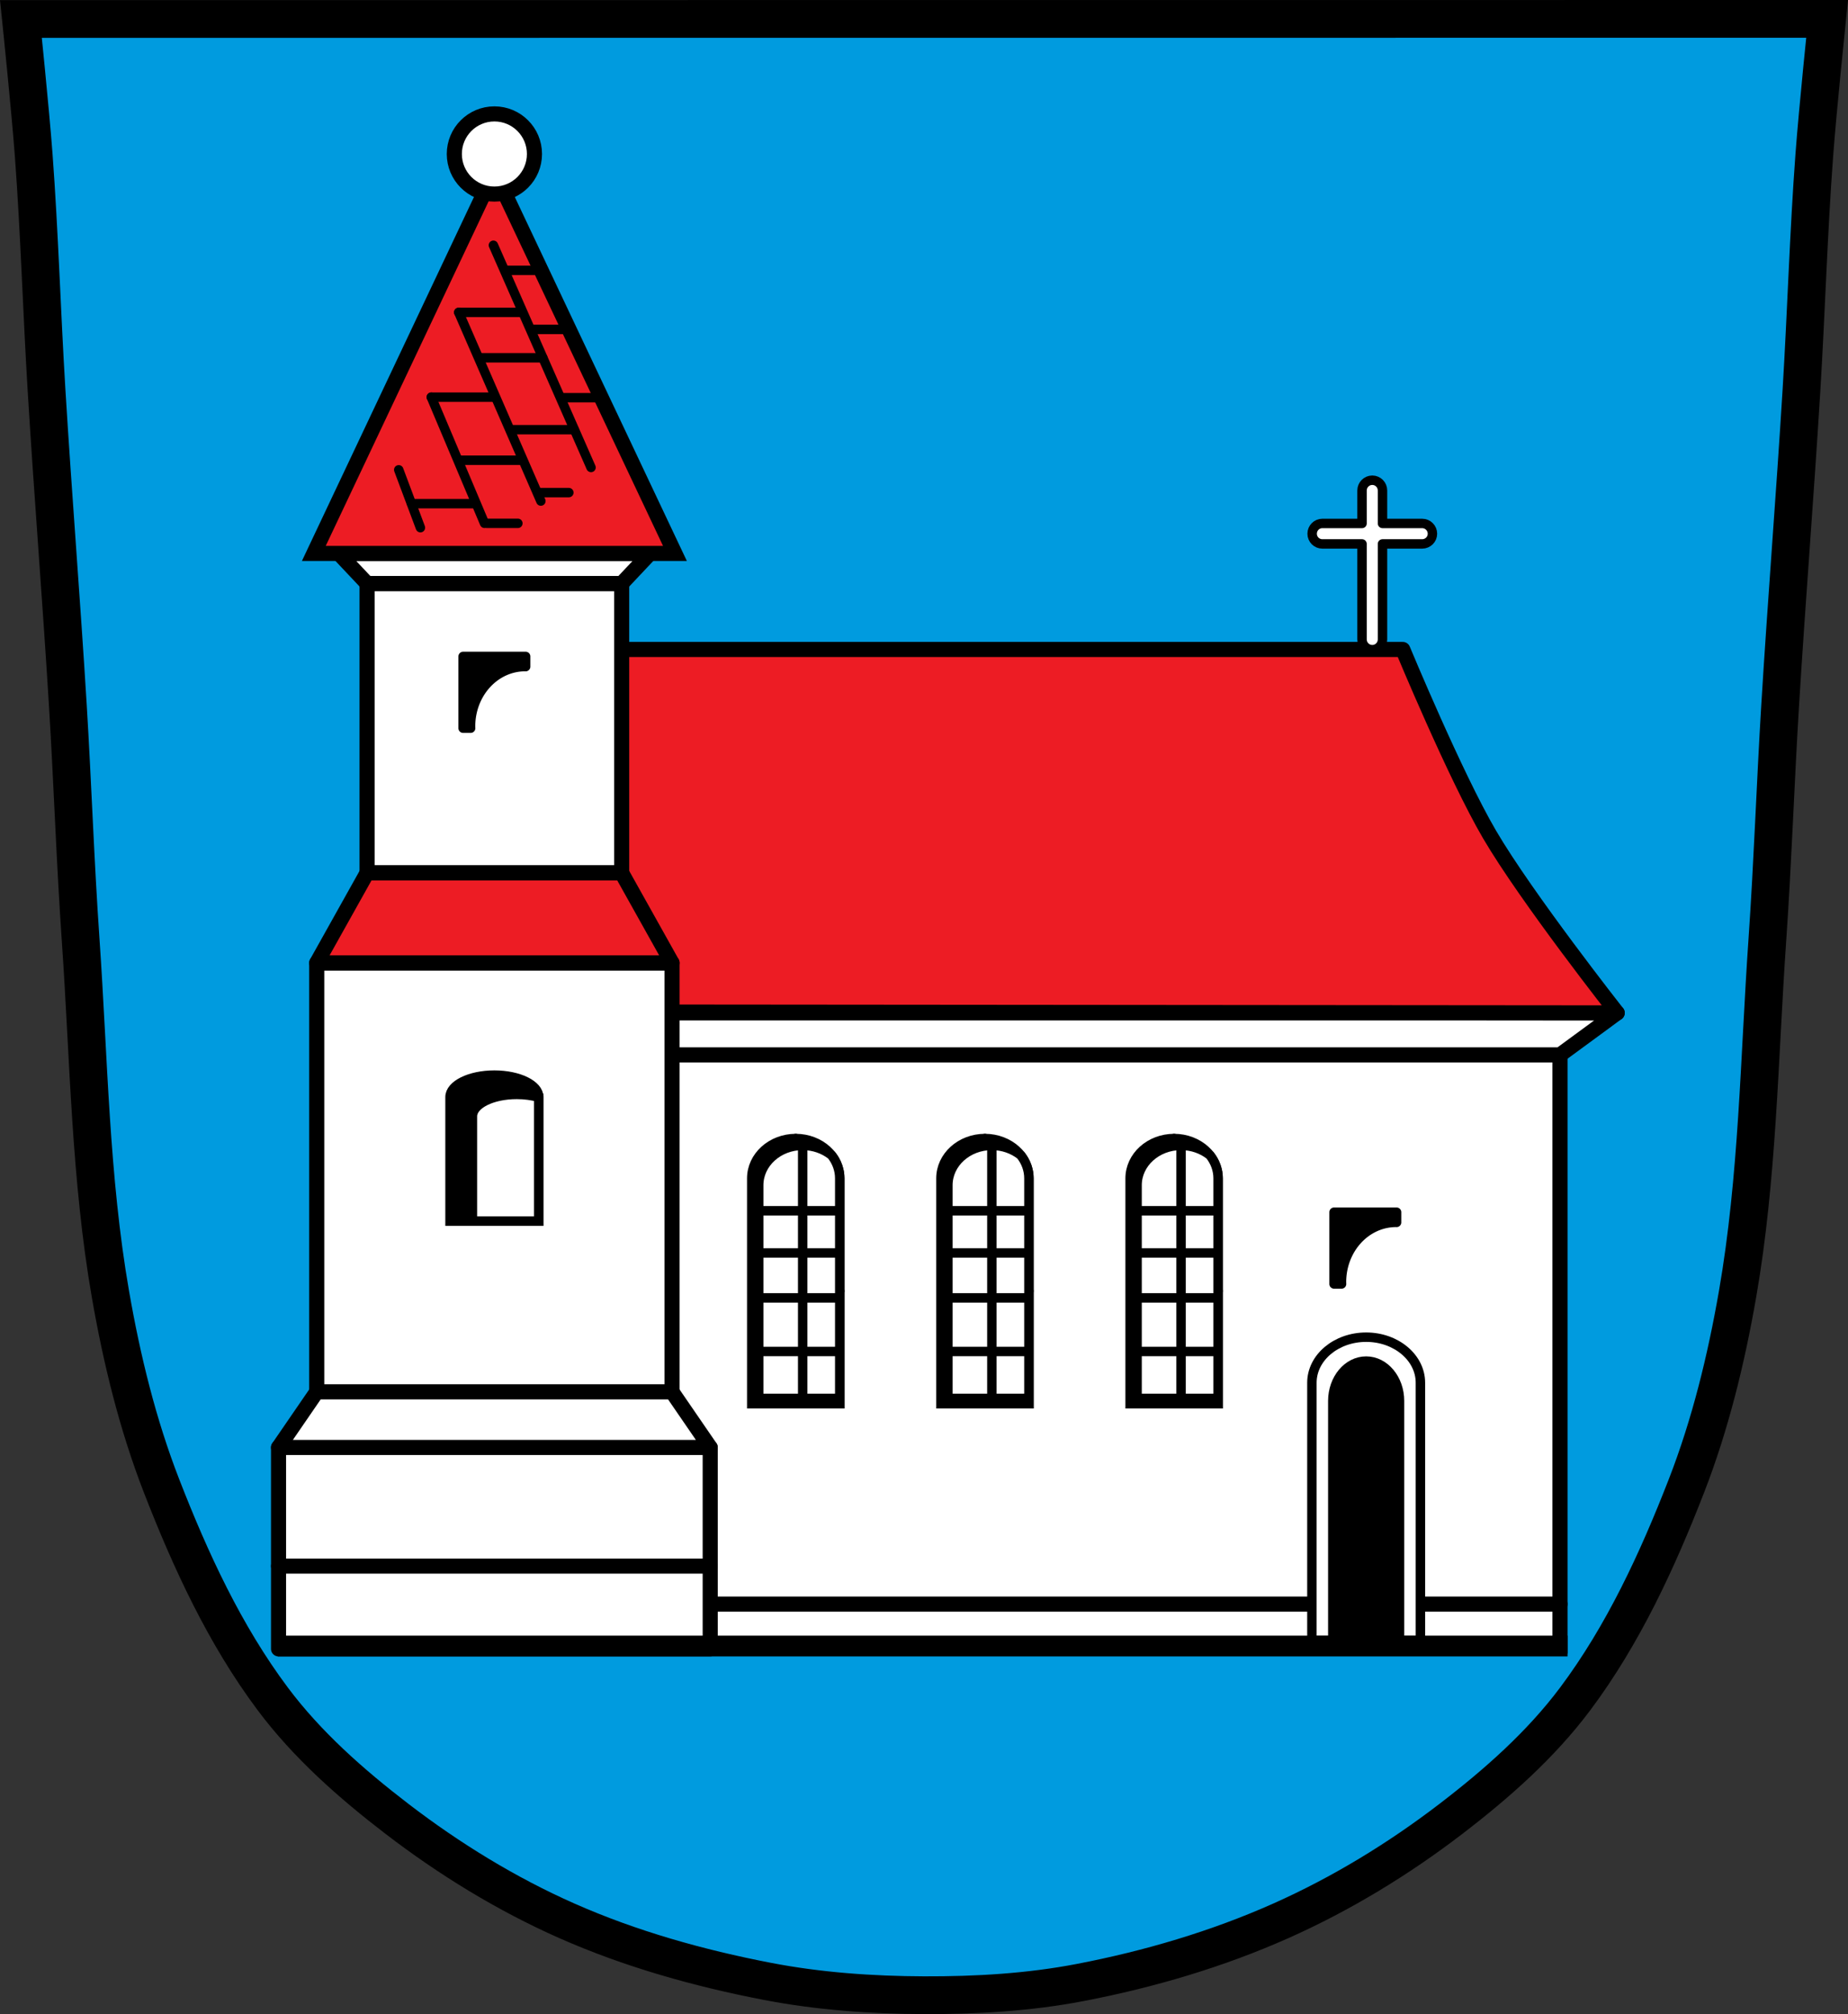 <?xml version="1.0" encoding="UTF-8" standalone="no"?>
<svg
   xmlns:dc="http://purl.org/dc/elements/1.1/"
   xmlns:cc="http://creativecommons.org/ns#"
   xmlns:rdf="http://www.w3.org/1999/02/22-rdf-syntax-ns#"
   xmlns:svg="http://www.w3.org/2000/svg"
   xmlns="http://www.w3.org/2000/svg"
   xmlns:sodipodi="http://sodipodi.sourceforge.net/DTD/sodipodi-0.dtd"
   xmlns:inkscape="http://www.inkscape.org/namespaces/inkscape"
   viewBox="0 0 979.306 1067.1"
   version="1.1"
   id="svg1333"
   sodipodi:docname="Wappen_Hofkirchen.svg"
   inkscape:version="0.92.5 (2060ec1f9f, 2020-04-08)"
   width="979.306"
   height="1067.1">
  <rect x="0" y="0" width="979.306" height="1067.1" fill="#333333" stroke="none"/>
  <defs
     id="defs1337" />
  <sodipodi:namedview
     pagecolor="#ffffff"
     bordercolor="#666666"
     borderopacity="1"
     objecttolerance="10"
     gridtolerance="10"
     guidetolerance="10"
     inkscape:pageopacity="0"
     inkscape:pageshadow="2"
     inkscape:window-width="1920"
     inkscape:window-height="1046"
     id="namedview1335"
     showgrid="false"
     inkscape:zoom="0.74313591"
     inkscape:cx="489.65322"
     inkscape:cy="533.54971"
     inkscape:window-x="-11"
     inkscape:window-y="-11"
     inkscape:window-maximized="1"
     inkscape:current-layer="svg1333"
     fit-margin-top="0"
     fit-margin-left="0"
     fit-margin-right="0"
     fit-margin-bottom="0"
     inkscape:snap-global="true" />
  <path
     style="fill:#009bdf;fill-opacity:1"
     inkscape:connector-curvature="0"
     id="path1078"
     d="m 11.09,10.059 c 0,0 4.995,48.18 6.784,72.32 3.067,41.38 4.256,82.87 6.784,124.29 3.405,55.766 7.902,111.49 11.307,167.25 2.529,41.41 3.91,82.9 6.784,124.29 4.346,62.59 5.02,125.75 15.786,187.56 6.02,34.562 14.418,68.979 27.14,101.67 15.355,39.473 33.473,78.71 58.839,112.63 18.288,24.456 41.648,45.04 65.884,63.62 27.747,21.272 57.962,39.816 89.93,53.968 33.818,14.97 69.917,25.08 106.24,32.09 27.334,5.278 55.35,7.255 83.19,7.349 27.662,0.094 55.55,-1.52 82.71,-6.741 36.46,-7.01 72.54,-17.626 106.46,-32.746 31.934,-14.235 62.23,-32.696 89.98,-53.968 24.24,-18.58 47.595,-39.17 65.884,-63.62 25.365,-33.919 43.484,-73.16 58.839,-112.63 12.718,-32.695 21.12,-67.16 27.14,-101.72 10.762,-61.814 11.44,-124.97 15.786,-187.56 2.874,-41.39 4.256,-82.87 6.784,-124.29 3.405,-55.766 7.902,-111.44 11.307,-167.21 2.529,-41.41 3.717,-82.909 6.784,-124.29 1.79,-24.14 6.784,-72.32 6.784,-72.32"
     sodipodi:nodetypes="cccccsccccccccccccccccc" />
  <path
     style="fill:none;stroke:#000000;stroke-width:20"
     inkscape:connector-curvature="0"
     id="path1080"
     d="m 11.09,10.059 c 0,0 4.995,48.18 6.784,72.32 3.067,41.38 4.256,82.87 6.784,124.29 3.405,55.766 7.902,111.49 11.307,167.25 2.529,41.41 3.91,82.9 6.784,124.29 4.346,62.59 5.02,125.75 15.786,187.56 6.02,34.562 14.418,68.979 27.14,101.67 15.355,39.473 33.473,78.71 58.839,112.63 18.288,24.456 41.648,45.04 65.884,63.62 27.747,21.272 57.962,39.816 89.93,53.968 33.818,14.97 69.917,25.08 106.24,32.09 27.334,5.278 55.35,7.255 83.19,7.349 27.662,0.094 55.55,-1.52 82.71,-6.741 36.46,-7.01 72.54,-17.626 106.46,-32.746 31.934,-14.235 62.23,-32.696 89.98,-53.968 24.24,-18.58 47.595,-39.17 65.884,-63.62 25.365,-33.919 43.484,-73.16 58.839,-112.63 12.718,-32.695 21.12,-67.16 27.14,-101.72 10.762,-61.814 11.44,-124.97 15.786,-187.56 2.874,-41.39 4.256,-82.87 6.784,-124.29 3.405,-55.766 7.902,-111.44 11.307,-167.21 2.529,-41.41 3.717,-82.909 6.784,-124.29 1.79,-24.14 6.784,-72.32 6.784,-72.32 z"
     sodipodi:nodetypes="cccccscccccccccccccccccc" />
  <path
     style="fill:#ffffff;stroke:#000000;stroke-width:8;stroke-miterlimit:4;stroke-dasharray:none;stroke-linejoin:miter"
     d="m 240.67,558.89 h 586.01 v 313.21 h -586.01 z"
     id="path1092"
     inkscape:connector-curvature="0" />
  <g
     transform="translate(200.508)"
     id="g1130-0">
    <path
       style="fill:#000000;stroke:#000000;stroke-width:5;stroke-linecap:square"
       inkscape:connector-curvature="0"
       id="path1160-8"
       d="m 421.686,603.21 c -12.879,0 -23.314,9.452 -23.314,21.09 v 119.43 h 46.627 v -119.43 c 0,-11.64 -10.435,-21.09 -23.314,-21.09 z" />
    <path
       inkscape:connector-curvature="0"
       id="path1170-23"
       d="m 421.686,603.21 v 140.01"
       style="fill:#ffffff;stroke:#000000;stroke-width:5;stroke-linecap:round" />
    <path
       inkscape:connector-curvature="0"
       id="path1172-6"
       d="m 444.786,637.84 h -43.674"
       style="fill:#ffffff;stroke:#000000;stroke-width:5;stroke-linecap:round" />
    <path
       inkscape:connector-curvature="0"
       id="path1174-8"
       d="m 443.616,660.21 h -43.674"
       style="fill:#ffffff;stroke:#000000;stroke-width:5;stroke-linecap:round" />
    <path
       inkscape:connector-curvature="0"
       id="path1176-1"
       d="m 444.996,684.01 h -43.674"
       style="fill:#ffffff;stroke:#000000;stroke-width:5;stroke-linecap:round" />
    <path
       inkscape:connector-curvature="0"
       id="path1178-36"
       d="m 443.066,712.4 h -43.674"
       style="fill:#ffffff;stroke:#000000;stroke-width:5;stroke-linecap:round" />
    <path
       inkscape:connector-curvature="0"
       id="path1180-1"
       d="m 443.886,737.25 h -43.674"
       style="fill:#ffffff;stroke:#000000;stroke-width:5;stroke-linecap:round" />
    <path
       inkscape:connector-curvature="0"
       id="path1160-3-6"
       d="m 425.367,606.852 c -12.879,0 -23.312,9.454 -23.312,21.092 V 743.73 H 445 V 624.299 c 0,-4.591 -1.629,-8.837 -4.385,-12.301 -4.088,-3.203 -9.415,-5.146 -15.248,-5.146 z"
       style="fill:#ffffff;stroke:#000000;stroke-width:5;stroke-linecap:square" />
    <path
       inkscape:connector-curvature="0"
       id="path1170-2-5"
       d="m 425.368,606.75 v 134.347"
       style="fill:#ffffff;stroke:#000000;stroke-width:5;stroke-linecap:round" />
    <path
       inkscape:connector-curvature="0"
       id="path1172-4-8"
       d="M 443.754,641.482 H 404.615"
       style="fill:#ffffff;stroke:#000000;stroke-width:5;stroke-linecap:square" />
    <path
       inkscape:connector-curvature="0"
       id="path1174-6-9"
       d="M 442.705,663.852 H 403.567"
       style="fill:#ffffff;stroke:#000000;stroke-width:5;stroke-linecap:square" />
    <path
       inkscape:connector-curvature="0"
       id="path1176-7-6"
       d="M 443.942,687.652 H 404.803"
       style="fill:#ffffff;stroke:#000000;stroke-width:5;stroke-linecap:square" />
    <path
       inkscape:connector-curvature="0"
       id="path1178-3-3"
       d="M 442.213,716.042 H 403.074"
       style="fill:#ffffff;stroke:#000000;stroke-width:5;stroke-linecap:square" />
    <path
       inkscape:connector-curvature="0"
       id="path1180-7-4"
       d="M 442.947,740.892 H 403.809"
       style="fill:#ffffff;stroke:#000000;stroke-width:5;stroke-linecap:square" />
  </g>
  <path
     inkscape:connector-curvature="0"
     style="stroke:#000000;stroke-width:5;stroke-linecap:round;stroke-linejoin:round"
     d="m 706.957,642.25 v 38.021 h 3.967 a 28.931,31.623 0 0 1 -0.033,-1.018 28.931,31.623 0 0 1 28.932,-31.621 28.931,31.623 0 0 1 0.254,0.014 v -5.396 z"
     id="path1275-4" />
  <path
     style="fill:#ffffff;stroke:#000000;stroke-width:8;stroke-linecap:round;stroke-linejoin:round;stroke-miterlimit:4;stroke-dasharray:none"
     inkscape:connector-curvature="0"
     id="path1094"
     d="m 240.683,536.65 v 22.25 h 586 l 30.31,-22.25 z" />
  <path
     style="fill:#ffffff;stroke:#000000;stroke-width:8;stroke-linecap:round;stroke-miterlimit:4;stroke-dasharray:none;stroke-linejoin:miter"
     inkscape:connector-curvature="0"
     id="path1096"
     d="m 826.686,849.88 h -674.57" />
  <path
     style="fill:#ffffff;stroke:#000000;stroke-width:5;stroke-linecap:square"
     inkscape:connector-curvature="0"
     id="path1108"
     d="m 723.966,708.46 c -15.882,0 -28.75,10.812 -28.75,24.13 v 136.62 h 57.5 v -136.62 c 0,-13.316 -12.868,-24.13 -28.75,-24.13 z" />
  <path
     style="stroke:#000000;stroke-width:5;stroke-linecap:square"
     inkscape:connector-curvature="0"
     id="path1110"
     d="m 723.966,721.13 c -9.764,0 -17.676,9.452 -17.676,21.09 v 125.43 h 35.35 v -125.43 c 0,-11.64 -7.912,-21.09 -17.676,-21.09 z"
     sodipodi:nodetypes="csccscc" />
  <g
     transform="translate(100.254)"
     id="g1130-1">
    <path
       style="fill:#000000;stroke:#000000;stroke-width:5;stroke-linecap:square"
       inkscape:connector-curvature="0"
       id="path1160-4"
       d="m 421.686,603.21 c -12.879,0 -23.314,9.452 -23.314,21.09 v 119.43 h 46.627 v -119.43 c 0,-11.64 -10.435,-21.09 -23.314,-21.09 z" />
    <path
       inkscape:connector-curvature="0"
       id="path1170-0"
       d="m 421.686,603.21 v 140.01"
       style="fill:#ffffff;stroke:#000000;stroke-width:5;stroke-linecap:round" />
    <path
       inkscape:connector-curvature="0"
       id="path1172-7"
       d="m 444.786,637.84 h -43.674"
       style="fill:#ffffff;stroke:#000000;stroke-width:5;stroke-linecap:round" />
    <path
       inkscape:connector-curvature="0"
       id="path1174-9"
       d="m 443.616,660.21 h -43.674"
       style="fill:#ffffff;stroke:#000000;stroke-width:5;stroke-linecap:round" />
    <path
       inkscape:connector-curvature="0"
       id="path1176-10"
       d="m 444.996,684.01 h -43.674"
       style="fill:#ffffff;stroke:#000000;stroke-width:5;stroke-linecap:round" />
    <path
       inkscape:connector-curvature="0"
       id="path1178-4"
       d="m 443.066,712.4 h -43.674"
       style="fill:#ffffff;stroke:#000000;stroke-width:5;stroke-linecap:round" />
    <path
       inkscape:connector-curvature="0"
       id="path1180-16"
       d="m 443.886,737.25 h -43.674"
       style="fill:#ffffff;stroke:#000000;stroke-width:5;stroke-linecap:round" />
    <path
       inkscape:connector-curvature="0"
       id="path1160-3-5"
       d="m 425.367,606.852 c -12.879,0 -23.312,9.454 -23.312,21.092 V 743.73 H 445 V 624.299 c 0,-4.591 -1.629,-8.837 -4.385,-12.301 -4.088,-3.203 -9.415,-5.146 -15.248,-5.146 z"
       style="fill:#ffffff;stroke:#000000;stroke-width:5;stroke-linecap:square" />
    <path
       inkscape:connector-curvature="0"
       id="path1170-2-8"
       d="m 425.368,606.75 v 134.347"
       style="fill:#ffffff;stroke:#000000;stroke-width:5;stroke-linecap:round" />
    <path
       inkscape:connector-curvature="0"
       id="path1172-4-1"
       d="M 443.754,641.482 H 404.615"
       style="fill:#ffffff;stroke:#000000;stroke-width:5;stroke-linecap:square" />
    <path
       inkscape:connector-curvature="0"
       id="path1174-6-5"
       d="M 442.705,663.852 H 403.567"
       style="fill:#ffffff;stroke:#000000;stroke-width:5;stroke-linecap:square" />
    <path
       inkscape:connector-curvature="0"
       id="path1176-7-8"
       d="M 443.942,687.652 H 404.803"
       style="fill:#ffffff;stroke:#000000;stroke-width:5;stroke-linecap:square" />
    <path
       inkscape:connector-curvature="0"
       id="path1178-3-7"
       d="M 442.213,716.042 H 403.074"
       style="fill:#ffffff;stroke:#000000;stroke-width:5;stroke-linecap:square" />
    <path
       inkscape:connector-curvature="0"
       id="path1180-7-5"
       d="M 442.947,740.892 H 403.809"
       style="fill:#ffffff;stroke:#000000;stroke-width:5;stroke-linecap:square" />
  </g>
  <path
     d="m 856.993,536.65 c 0,0 -48.07,-61.1 -67.65,-94.54 -18.236,-31.14 -45.968,-98.01 -45.968,-98.01 h -454.47 l -50.92,192.01 z"
     id="path1186"
     inkscape:connector-curvature="0"
     style="fill:#ed1c24;fill-opacity:1;stroke:#000000;stroke-width:8;stroke-linecap:round;stroke-linejoin:round;stroke-miterlimit:4;stroke-dasharray:none" />
  <path
     style="fill:#ffffff;stroke:#000000;stroke-width:5;stroke-linecap:round;stroke-linejoin:round"
     d="m 727.216,254.43 c -3,0 -5.438,2.434 -5.438,5.438 v 17.469 h -21.03 c -3,0 -5.406,2.434 -5.406,5.438 0,3 2.403,5.406 5.406,5.406 h 21.03 v 50.594 c 0,3 2.434,5.438 5.438,5.438 3,0 5.406,-2.434 5.406,-5.438 v -50.594 h 21.03 c 3,0 5.438,-2.403 5.438,-5.406 0,-3 -2.434,-5.438 -5.438,-5.438 h -21.03 v -17.469 c 0,-3 -2.403,-5.438 -5.406,-5.438 z"
     id="path1253"
     inkscape:connector-curvature="0" />
  <path
     style="fill:#ffffff;stroke:#000000;stroke-width:8;stroke-linecap:round;stroke-linejoin:round;stroke-miterlimit:4;stroke-dasharray:none"
     d="m 147.606,766.89 h 228.75 v 106.71 h -228.75 z"
     id="path1255"
     inkscape:connector-curvature="0" />
  <path
     style="fill:#ffffff;stroke:#000000;stroke-width:8;stroke-linecap:round;stroke-miterlimit:4;stroke-dasharray:none;stroke-linejoin:round"
     inkscape:connector-curvature="0"
     id="path1259"
     d="m 356.126,738.92 v -228.75 h -188.28 v 228.75 z" />
  <path
     style="fill:#ffffff;stroke:#000000;stroke-width:8;stroke-linecap:round;stroke-miterlimit:4;stroke-dasharray:none"
     inkscape:connector-curvature="0"
     id="path1261"
     d="m 147.606,829.75 h 228.75" />
  <path
     d="m 147.603,766.89 20.238,-29.473 h 188.28 l 20.238,29.473 z"
     id="path1265"
     inkscape:connector-curvature="0"
     style="fill:#ffffff;stroke:#000000;stroke-width:8;stroke-linejoin:round;stroke-miterlimit:4;stroke-dasharray:none" />
  <path
     d="m 261.986,569.61 c -12.983,0 -23.502,5.203 -23.502,11.611 v 65.742 h 47 v -65.742 c 0,-6.408 -10.52,-11.611 -23.502,-11.611 z"
     id="path1267"
     inkscape:connector-curvature="0"
     style="fill:#000000;stroke:#000000;stroke-width:5;stroke-linecap:square" />
  <path
     d="m 194.522,309.16 h 134.92 v 153.32 h -134.92 z"
     id="path1269"
     inkscape:connector-curvature="0"
     style="fill:#ffffff;stroke:#000000;stroke-width:8;stroke-linecap:round;stroke-linejoin:miter;stroke-miterlimit:4;stroke-dasharray:none" />
  <path
     d="m 167.844,510.16 26.678,-47.687 h 134.92 l 26.678,47.687 z"
     id="path1273"
     inkscape:connector-curvature="0"
     style="fill:#ed1c24;stroke:#000000;stroke-width:8;stroke-linejoin:round;fill-opacity:1;stroke-miterlimit:4;stroke-dasharray:none;stroke-linecap:round" />
  <path
     style="stroke:#000000;stroke-width:5;stroke-linecap:round;stroke-linejoin:round"
     d="M 245.426 347.789 L 245.426 385.811 L 249.393 385.811 A 28.931 31.623 0 0 1 249.359 384.793 A 28.931 31.623 0 0 1 278.291 353.172 A 28.931 31.623 0 0 1 278.545 353.186 L 278.545 347.789 L 245.426 347.789 z "
     id="path1275" />
  <path
     d="m 179.496,293.21 15.03,15.945 h 134.92 l 15.03,-15.945 z"
     id="path1277"
     inkscape:connector-curvature="0"
     style="fill:#ffffff;stroke:#000000;stroke-width:8;stroke-linejoin:miter;stroke-miterlimit:4;stroke-dasharray:none;stroke-linecap:round" />
  <path
     d="m 357.671,293.219 -191.375,0.006 95.687,-202.383 z"
     id="path1283"
     inkscape:connector-curvature="0"
     style="fill:#ed1c24;stroke:#000000;stroke-width:8;stroke-linecap:round;stroke-linejoin:miter;fill-opacity:1;stroke-miterlimit:4;stroke-dasharray:none" />
  <path
     d="m 283.227,81.588 c 0,11.731 -9.51,21.24 -21.236,21.24 -11.731,0 -21.236,-9.51 -21.236,-21.24 0,-11.731 9.51,-21.24 21.236,-21.24 11.731,0 21.236,9.51 21.236,21.24 z"
     id="path1285"
     inkscape:connector-curvature="0"
     style="fill:#ffffff;stroke:#000000;stroke-width:8;stroke-linecap:round;stroke-linejoin:miter;stroke-miterlimit:4;stroke-dasharray:none" />
  <path
     style="fill:#ffffff;stroke:#000000;stroke-width:5;stroke-linecap:round"
     d="m 228.559,210.42 28.21,66.848"
     id="path1289"
     inkscape:connector-curvature="0" />
  <path
     style="fill:#ffffff;stroke:#000000;stroke-width:5;stroke-linecap:round"
     d="m 243.099,165.5 43.519,99.97"
     id="path1291"
     inkscape:connector-curvature="0" />
  <path
     style="fill:#ffffff;stroke:#000000;stroke-width:5;stroke-linecap:round"
     d="m 261.463,129.93 51.74,117.75"
     id="path1293"
     inkscape:connector-curvature="0" />
  <path
     style="fill:#ffffff;stroke:#000000;stroke-width:5;stroke-linecap:round"
     d="m 211.301,248.91 11.485,30.664"
     id="path1295"
     inkscape:connector-curvature="0" />
  <path
     style="fill:#ffffff;stroke:#000000;stroke-width:5;stroke-linecap:round"
     d="m 228.559,210.42 h 33.731"
     id="path1297"
     inkscape:connector-curvature="0" />
  <path
     style="fill:#ffffff;stroke:#000000;stroke-width:5;stroke-linecap:round"
     d="m 243.099,165.5 h 33.731"
     id="path1299"
     inkscape:connector-curvature="0" />
  <path
     style="fill:#ffffff;stroke:#000000;stroke-width:5;stroke-linecap:round"
     d="m 243.066,243.84 h 33.731"
     id="path1301"
     inkscape:connector-curvature="0" />
  <path
     style="fill:#ffffff;stroke:#000000;stroke-width:5;stroke-linecap:round"
     d="m 270.585,227.66 h 33.731"
     id="path1303"
     inkscape:connector-curvature="0" />
  <path
     style="fill:#ffffff;stroke:#000000;stroke-width:5;stroke-linecap:round"
     d="m 253.916,189.57 h 33.731"
     id="path1305"
     inkscape:connector-curvature="0" />
  <path
     style="fill:#ffffff;stroke:#000000;stroke-width:5;stroke-linecap:round"
     d="m 218.12,266.84 h 33.731"
     id="path1307"
     inkscape:connector-curvature="0" />
  <path
     style="fill:#ffffff;stroke:#000000;stroke-width:5;stroke-linecap:round"
     d="m 257.916,277.27 h 16.52"
     id="path1309"
     inkscape:connector-curvature="0" />
  <path
     style="fill:#ffffff;stroke:#000000;stroke-width:5;stroke-linecap:round"
     d="m 267.756,143.24 h 16.52"
     id="path1311"
     inkscape:connector-curvature="0" />
  <path
     style="fill:#ffffff;stroke:#000000;stroke-width:5;stroke-linecap:round"
     d="m 281.856,174.52 h 16.52"
     id="path1313"
     inkscape:connector-curvature="0" />
  <path
     style="fill:#ffffff;stroke:#000000;stroke-width:5;stroke-linecap:round"
     d="m 298.106,210.7 h 18.417"
     id="path1315"
     inkscape:connector-curvature="0" />
  <path
     style="fill:#ffffff;stroke:#000000;stroke-width:5;stroke-linecap:round"
     d="m 284.926,260.99 h 16.52"
     id="path1317"
     inkscape:connector-curvature="0" />
  <path
     style="fill:#ffffff;stroke:#000000;stroke-width:11;stroke-linecap:square"
     inkscape:connector-curvature="0"
     id="path1102"
     d="m 825.18,872.1 h -672.47" />
  <path
     style="fill:#ffffff;stroke:#000000;stroke-width:5;stroke-linecap:square"
     d="M 273.844 579.836 C 260.863 579.837 250.346 585.04 250.346 591.447 L 250.346 646.963 L 285.484 646.963 L 285.484 581.369 C 282.051 580.399 278.086 579.836 273.848 579.836 L 273.846 579.836 L 273.844 579.836 z "
     id="path1267-4" />
  <g
     id="g1130">
    <path
       style="fill:#000000;stroke:#000000;stroke-width:5;stroke-linecap:square"
       inkscape:connector-curvature="0"
       id="path1160"
       d="m 421.686,603.21 c -12.879,0 -23.314,9.452 -23.314,21.09 v 119.43 h 46.627 v -119.43 c 0,-11.64 -10.435,-21.09 -23.314,-21.09 z" />
    <path
       inkscape:connector-curvature="0"
       id="path1170"
       d="m 421.686,603.21 v 140.01"
       style="fill:#ffffff;stroke:#000000;stroke-width:5;stroke-linecap:round" />
    <path
       inkscape:connector-curvature="0"
       id="path1172"
       d="m 444.786,637.84 h -43.674"
       style="fill:#ffffff;stroke:#000000;stroke-width:5;stroke-linecap:round" />
    <path
       inkscape:connector-curvature="0"
       id="path1174"
       d="m 443.616,660.21 h -43.674"
       style="fill:#ffffff;stroke:#000000;stroke-width:5;stroke-linecap:round" />
    <path
       inkscape:connector-curvature="0"
       id="path1176"
       d="m 444.996,684.01 h -43.674"
       style="fill:#ffffff;stroke:#000000;stroke-width:5;stroke-linecap:round" />
    <path
       inkscape:connector-curvature="0"
       id="path1178"
       d="m 443.066,712.4 h -43.674"
       style="fill:#ffffff;stroke:#000000;stroke-width:5;stroke-linecap:round" />
    <path
       inkscape:connector-curvature="0"
       id="path1180"
       d="m 443.886,737.25 h -43.674"
       style="fill:#ffffff;stroke:#000000;stroke-width:5;stroke-linecap:round" />
    <path
       id="path1160-3"
       d="M 425.367 606.852 C 412.488 606.852 402.055 616.305 402.055 627.943 L 402.055 743.73 L 445 743.73 L 445 624.299 C 445 619.708 443.371 615.462 440.615 611.998 C 436.527 608.795 431.201 606.852 425.367 606.852 z "
       style="fill:#ffffff;stroke:#000000;stroke-width:5;stroke-linecap:square" />
    <path
       inkscape:connector-curvature="0"
       id="path1170-2"
       d="m 425.368,606.75 v 134.347"
       style="fill:#ffffff;stroke:#000000;stroke-width:5;stroke-linecap:round" />
    <path
       inkscape:connector-curvature="0"
       id="path1172-4"
       d="M 443.754,641.482 H 404.615"
       style="fill:#ffffff;stroke:#000000;stroke-width:5;stroke-linecap:square" />
    <path
       inkscape:connector-curvature="0"
       id="path1174-6"
       d="M 442.705,663.852 H 403.567"
       style="fill:#ffffff;stroke:#000000;stroke-width:5;stroke-linecap:square" />
    <path
       inkscape:connector-curvature="0"
       id="path1176-7"
       d="M 443.942,687.652 H 404.803"
       style="fill:#ffffff;stroke:#000000;stroke-width:5;stroke-linecap:square" />
    <path
       inkscape:connector-curvature="0"
       id="path1178-3"
       d="M 442.213,716.042 H 403.074"
       style="fill:#ffffff;stroke:#000000;stroke-width:5;stroke-linecap:square" />
    <path
       inkscape:connector-curvature="0"
       id="path1180-7"
       d="M 442.947,740.892 H 403.809"
       style="fill:#ffffff;stroke:#000000;stroke-width:5;stroke-linecap:square" />
  </g>
</svg>
